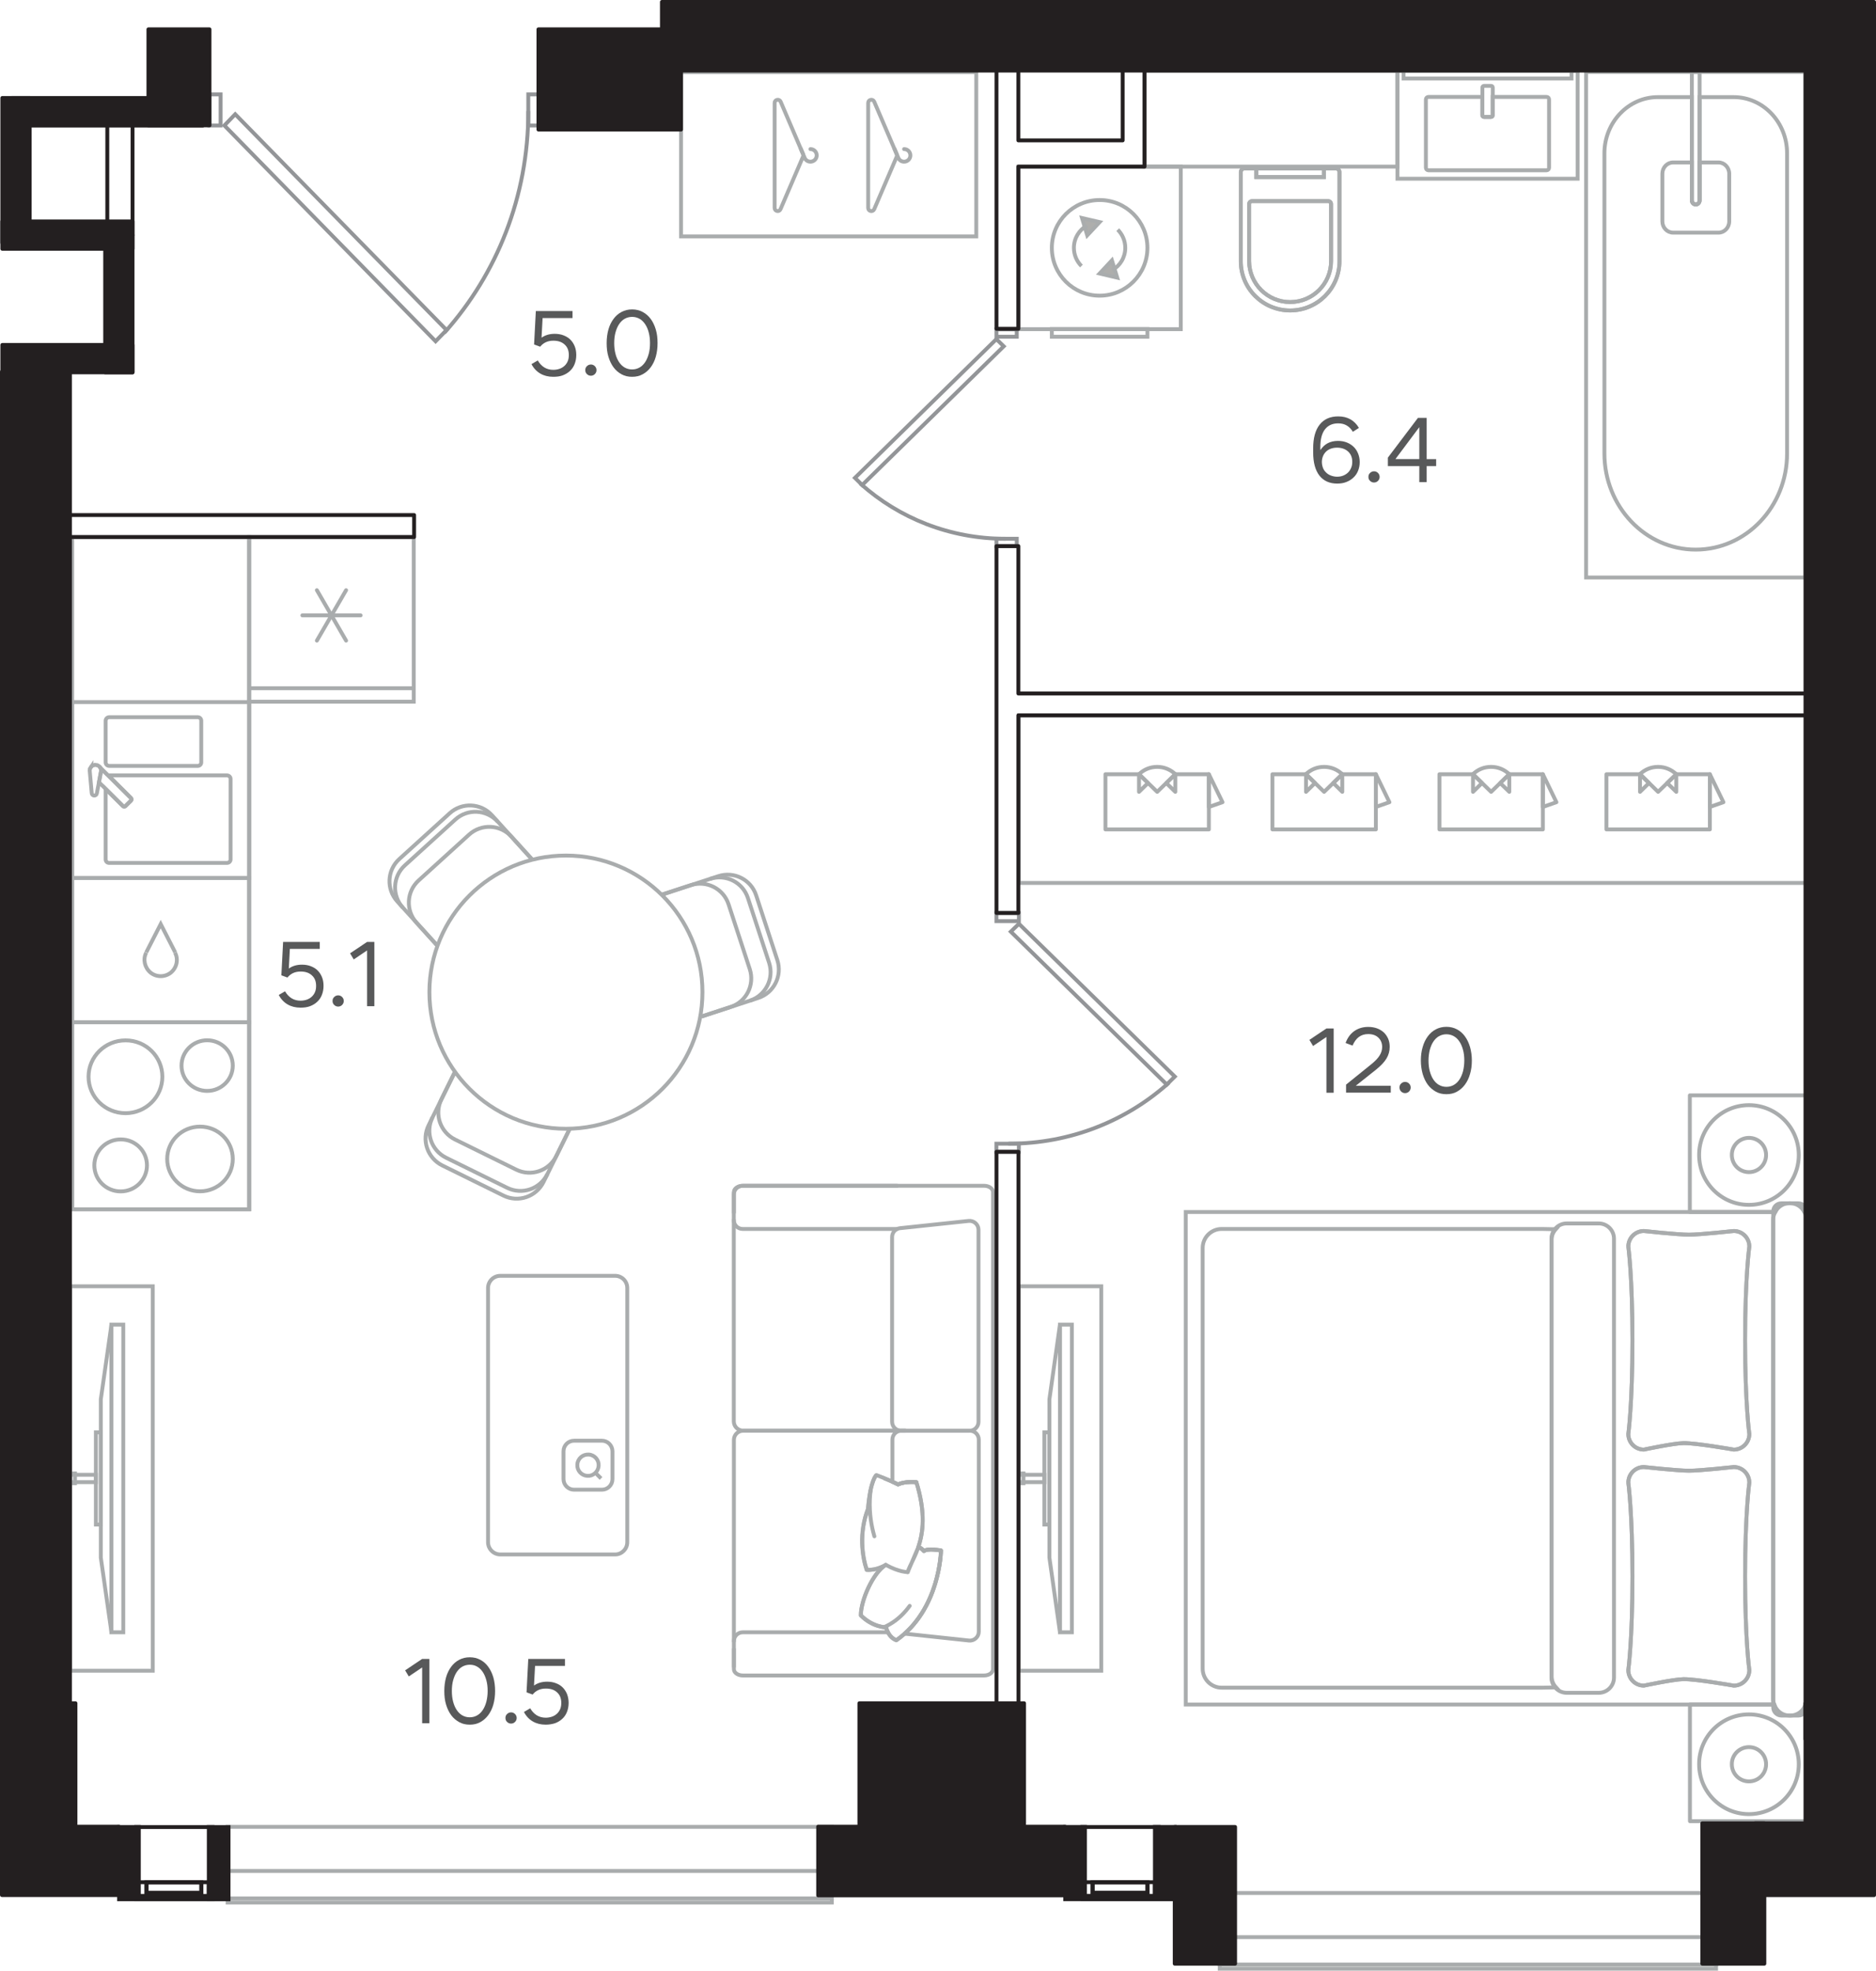 <?xml version="1.0" encoding="utf-8"?>
<!-- Generator: Adobe Illustrator 28.6.0, SVG Export Plug-In . SVG Version: 9.03 Build 54939)  -->
<svg version="1.1" xmlns="http://www.w3.org/2000/svg" xmlns:xlink="http://www.w3.org/1999/xlink" x="0px" y="0px"
	 viewBox="0 0 193.89 203.55" style="enable-background:new 0 0 193.89 203.55;" xml:space="preserve">
<g id="type-color" style="display:none;">
	<path style="display:inline;fill:#E8F0DA;" d="M153.15,10.95L153.15,10.95l0-0.25L153.15,10.95z M142.67,15.79v-8.5h-24.09v8.5
		h21.82H142.67z M166.73,71.63h19.87V7.29h-42.52v9.92h-36.85l-0.02,8.22h-0.55v-8.22h-1.42v54.42h30.48H166.73z"/>
	<path style="display:inline;fill:#E8F0DA;" d="M10.87,53.2h6.38V14.37h-3.54v24.09H7.33V53.2h0.71H10.87z M99.29,55.47h3.7V37.05
		H83.71v-1.13h19.27V7.29H70.39v5.67L24.9,13v29.72h-1.13V12.95L13.71,13v0.81h3.54v-0.84l1.42,0.1v0.73h3.26v0.57h-3.26V49.8h14.17
		v3.4h9.92v2.27h49.47H99.29z"/>
	<polygon style="display:inline;fill:#E8F0DA;" points="166.73,195.42 175.76,195.42 175.76,188.33 186.6,188.33 186.6,73.89 
		105.26,73.89 105.26,95.43 127.36,95.43 127.36,96.57 105.26,96.57 105.26,175.93 105.82,175.93 105.82,188.33 128,188.33 
		128,195.42 129.48,195.42 	"/>
	<polygon style="display:inline;fill:#E8F0DA;" points="13.63,188.33 88.82,188.33 88.82,175.93 102.99,175.93 102.99,55.47 
		66.7,55.47 66.7,124.91 7.33,124.91 7.33,175.93 8.04,175.93 8.04,188.33 	"/>
	<polygon style="display:inline;fill:#E8F0DA;" points="22.92,124.91 66.7,124.91 66.7,55.47 7.33,55.47 7.33,124.91 22.74,124.91 	
		"/>
	<rect x="3.08" y="12.97" style="display:inline;fill:#E8F0DA;" width="57.53" height="10.56"/>
	<rect x="12.13" y="22.93" style="display:inline;fill:#E8F0DA;" width="44.44" height="38.4"/>
	<rect x="5.98" y="37.94" style="display:inline;fill:#E8F0DA;" width="107.67" height="51.2"/>
	<rect x="67.71" y="6.02" style="display:inline;fill:#E8F0DA;" width="118.99" height="48.32"/>
	<rect x="57.64" y="49.54" style="display:inline;fill:#E8F0DA;" width="129.07" height="136.6"/>
</g>
<g id="bath">
	<g id="XMLID_00000023242331692379037540000004224300840541906317_">
		<g>
			<path style="fill:none;stroke:#A9ACAD;stroke-width:0.4;stroke-miterlimit:10;" d="M179.17,10.03h-3.51V20.7
				c0,0.23-0.18,0.42-0.4,0.42c-0.22,0-0.4-0.19-0.4-0.42V10.03h-3.51c-3.05,0-5.53,2.6-5.53,5.81v31c0,5.48,4.22,9.93,9.44,9.93
				c5.21,0,9.44-4.44,9.44-9.93v-31C184.7,12.63,182.23,10.03,179.17,10.03z"/>
			<path style="fill:none;stroke:#A9ACAD;stroke-width:0.4;stroke-miterlimit:10;" d="M174.86,20.7V7.43h0.8V20.7
				c0,0.23-0.18,0.42-0.4,0.42C175.04,21.12,174.86,20.93,174.86,20.7z"/>
			
				<rect x="163.93" y="7.43" style="fill:none;stroke:#A9ACAD;stroke-width:0.4;stroke-miterlimit:10;" width="22.67" height="52.22"/>
			<path style="fill:none;stroke:#A9ACAD;stroke-width:0.4;stroke-miterlimit:10;" d="M177.61,16.78h-1.95v3.92
				c0,0.23-0.18,0.42-0.4,0.42c-0.22,0-0.4-0.19-0.4-0.42v-3.92h-1.94c-0.61,0-1.11,0.52-1.11,1.16v4.93c0,0.64,0.5,1.16,1.11,1.16
				h4.69c0.61,0,1.11-0.52,1.11-1.16l0-4.93C178.72,17.3,178.22,16.78,177.61,16.78z"/>
		</g>
	</g>
	<g>
		<g>
			<g>
				
					<rect x="145.06" y="7.26" style="fill:none;stroke:#A9ACAD;stroke-width:0.4;stroke-miterlimit:10;" width="17.36" height="0.85"/>
				<path style="fill:none;stroke:#A9ACAD;stroke-width:0.4;stroke-miterlimit:10;" d="M159.84,10.01h-5.57v1.9
					c0,0.09-0.07,0.17-0.17,0.17h-0.73c-0.09,0-0.17-0.08-0.17-0.17v-1.9h-5.57c-0.14,0-0.26,0.12-0.26,0.26v7.06
					c0,0.14,0.12,0.26,0.26,0.26h12.21c0.14,0,0.26-0.11,0.26-0.26v-7.06C160.1,10.12,159.99,10.01,159.84,10.01z"/>
				<path style="fill:none;stroke:#A9ACAD;stroke-width:0.4;stroke-miterlimit:10;" d="M154.11,12.08h-0.73
					c-0.09,0-0.17-0.08-0.17-0.17V9.04c0-0.1,0.08-0.17,0.17-0.17h0.73c0.1,0,0.17,0.08,0.17,0.17v2.87
					C154.28,12,154.2,12.08,154.11,12.08z"/>
			</g>
		</g>
		<g>
			<g>
				
					<rect x="144.43" y="7.32" style="fill:none;stroke:#A9ACAD;stroke-width:0.4;stroke-miterlimit:10;" width="18.62" height="11.14"/>
			</g>
		</g>
	</g>
	<g>
		<g>
			<path style="fill:none;stroke:#A9ACAD;stroke-width:0.4;stroke-miterlimit:10;" d="M133.34,32.07L133.34,32.07
				c2.82,0,5.1-2.28,5.1-5.1l0-9.19c0-0.21-0.17-0.38-0.38-0.38l-9.44,0c-0.21,0-0.38,0.17-0.38,0.38v9.19
				C128.23,29.79,130.52,32.07,133.34,32.07"/>
			<path style="fill:none;stroke:#A9ACAD;stroke-width:0.4;stroke-miterlimit:10;" d="M133.34,31.2L133.34,31.2
				c2.34,0,4.23-1.89,4.23-4.23l0-5.89c0-0.18-0.14-0.31-0.32-0.31l-7.83,0c-0.18,0-0.32,0.14-0.32,0.31v5.89
				C129.11,29.31,131,31.2,133.34,31.2"/>
			
				<rect x="129.84" y="17.4" style="fill:none;stroke:#A9ACAD;stroke-width:0.4;stroke-miterlimit:10;" width="6.99" height="0.89"/>
			<path style="fill:none;stroke:#A9ACAD;stroke-width:0.4;stroke-miterlimit:10;" d="M133.34,32.07L133.34,32.07
				c2.82,0,5.1-2.28,5.1-5.1l0-9.19c0-0.21-0.17-0.38-0.38-0.38l-9.44,0c-0.21,0-0.38,0.17-0.38,0.38v9.19
				C128.23,29.79,130.52,32.07,133.34,32.07z"/>
			<path style="fill:none;stroke:#A9ACAD;stroke-width:0.4;stroke-miterlimit:10;" d="M133.34,31.2L133.34,31.2
				c2.34,0,4.23-1.89,4.23-4.23l0-5.89c0-0.18-0.14-0.31-0.32-0.31l-7.83,0c-0.18,0-0.32,0.14-0.32,0.31v5.89
				C129.11,29.31,131,31.2,133.34,31.2z"/>
			
				<rect x="129.84" y="17.4" style="fill:none;stroke:#A9ACAD;stroke-width:0.4;stroke-miterlimit:10;" width="6.99" height="0.89"/>
		</g>
	</g>
	<g>
		<g>
			
				<rect x="105.25" y="17.21" style="fill:none;stroke:#A9ACAD;stroke-width:0.4;stroke-miterlimit:10;" width="16.79" height="16.79"/>
			<g>
				<polygon style="fill:#AEAEAC;stroke:#A9ACAD;stroke-width:0.4;stroke-miterlimit:10;" points="115.47,28.68 113.65,28.25 
					114.92,26.89 				"/>
				<polygon style="fill:#AEAEAC;stroke:#A9ACAD;stroke-width:0.4;stroke-miterlimit:10;" points="111.83,22.52 113.65,22.94 
					112.37,24.31 				"/>
				<path style="fill:none;stroke:#A9ACAD;stroke-width:0.4;stroke-miterlimit:10;" d="M118.59,25.6c0-2.73-2.21-4.94-4.94-4.94
					c-2.72,0-4.94,2.21-4.94,4.94c0,2.73,2.21,4.94,4.94,4.94C116.37,30.54,118.59,28.33,118.59,25.6z"/>
				<path style="fill:none;stroke:#A9ACAD;stroke-width:0.4;stroke-miterlimit:10;" d="M114.95,27.91c0.81-0.46,1.35-1.32,1.35-2.31
					c0-0.73-0.3-1.4-0.78-1.88"/>
				<path style="fill:none;stroke:#A9ACAD;stroke-width:0.4;stroke-miterlimit:10;" d="M112.34,23.29
					c-0.81,0.46-1.35,1.32-1.35,2.31c0,0.73,0.3,1.4,0.78,1.88"/>
			</g>
			
				<rect x="108.71" y="33.99" style="fill:none;stroke:#A9ACAD;stroke-width:0.4;stroke-miterlimit:10;" width="9.88" height="0.79"/>
		</g>
	</g>
	<rect x="118.29" y="7.32" style="fill:none;stroke:#A9ACAD;stroke-width:0.4;stroke-miterlimit:10;" width="26.14" height="9.89"/>
	<g>
		<g>
			
				<rect x="7.46" y="105.59" style="fill:none;stroke:#A9ACAD;stroke-width:0.4;stroke-miterlimit:10;" width="18.3" height="19.32"/>
			<g>
				<path style="fill:none;stroke:#A9ACAD;stroke-width:0.4;stroke-miterlimit:10;" d="M15.19,120.37c0,1.48-1.22,2.69-2.72,2.69
					c-1.5,0-2.72-1.2-2.72-2.69c0-1.48,1.22-2.68,2.72-2.68C13.97,117.68,15.19,118.88,15.19,120.37z"/>
				<path style="fill:none;stroke:#A9ACAD;stroke-width:0.4;stroke-miterlimit:10;" d="M16.78,111.22c0,2.08-1.71,3.76-3.81,3.76
					c-2.11,0-3.82-1.69-3.82-3.76c0-2.08,1.71-3.76,3.82-3.76C15.08,107.45,16.78,109.14,16.78,111.22z"/>
				<path style="fill:none;stroke:#A9ACAD;stroke-width:0.4;stroke-miterlimit:10;" d="M24.06,110.07c0,1.44-1.19,2.61-2.65,2.61
					c-1.47,0-2.65-1.17-2.65-2.61c0-1.45,1.19-2.62,2.65-2.62C22.87,107.45,24.06,108.62,24.06,110.07z"/>
				<path style="fill:none;stroke:#A9ACAD;stroke-width:0.4;stroke-miterlimit:10;" d="M24.06,119.71c0,1.85-1.52,3.34-3.39,3.34
					c-1.87,0-3.39-1.5-3.39-3.34c0-1.85,1.52-3.34,3.39-3.34C22.54,116.36,24.06,117.86,24.06,119.71z"/>
			</g>
		</g>
	</g>
	<g>
		<g>
			
				<rect x="7.46" y="72.52" style="fill:none;stroke:#A9ACAD;stroke-width:0.4;stroke-miterlimit:10;" width="18.3" height="18.17"/>
			<path style="fill:none;stroke:#A9ACAD;stroke-width:0.4;stroke-miterlimit:10;" d="M20.8,78.75v-4.31c0-0.2-0.16-0.36-0.36-0.36
				h-9.15c-0.2,0-0.37,0.16-0.37,0.36v4.31c0,0.2,0.17,0.36,0.37,0.36h9.15C20.64,79.11,20.8,78.95,20.8,78.75z"/>
			<path style="fill:none;stroke:#A9ACAD;stroke-width:0.4;stroke-miterlimit:10;" d="M10.92,88.78v-7.29l1.78,1.77
				c0.07,0.07,0.19,0.07,0.26,0l0.58-0.57c0.07-0.07,0.07-0.18,0-0.26l-2.32-2.31c0.03-0.01,0.05-0.03,0.07-0.03h12.17
				c0.2,0,0.37,0.16,0.37,0.36v8.32c0,0.2-0.16,0.36-0.37,0.36H11.29C11.09,89.14,10.92,88.98,10.92,88.78z"/>
			<g>
				<path style="fill:none;stroke:#A9ACAD;stroke-width:0.4;stroke-miterlimit:10;" d="M9.27,79.62c0-0.01,0-0.02,0-0.03L9.27,79.62
					z"/>
				<path style="fill:none;stroke:#A9ACAD;stroke-width:0.4;stroke-miterlimit:10;" d="M9.76,79.03c0.04-0.01,0.07-0.02,0.11-0.02
					C9.83,79.01,9.8,79.02,9.76,79.03z"/>
				<path style="fill:none;stroke:#A9ACAD;stroke-width:0.4;stroke-miterlimit:10;" d="M9.32,79.36C9.3,79.4,9.3,79.44,9.29,79.48
					C9.3,79.44,9.3,79.4,9.32,79.36z"/>
				<path style="fill:none;stroke:#A9ACAD;stroke-width:0.4;stroke-miterlimit:10;" d="M9.4,79.24c0.02-0.02,0.02-0.04,0.04-0.06
					c0,0,0.01,0,0.01-0.01C9.43,79.2,9.42,79.22,9.4,79.24z"/>
				<path style="fill:none;stroke:#A9ACAD;stroke-width:0.4;stroke-miterlimit:10;" d="M10.25,79.17c0.01,0.01,0.02,0.01,0.02,0.02
					l0.01,0.01C10.27,79.18,10.26,79.18,10.25,79.17z"/>
				<path style="fill:none;stroke:#A9ACAD;stroke-width:0.4;stroke-miterlimit:10;" d="M12.71,83.26l-2.48-2.46l0.22-1.17
					c0.01-0.16-0.05-0.3-0.15-0.41l3.24,3.22c0.07,0.07,0.07,0.19,0,0.26l-0.58,0.57C12.89,83.33,12.78,83.33,12.71,83.26z"/>
				<path style="fill:none;stroke:#A9ACAD;stroke-width:0.4;stroke-miterlimit:10;" d="M9.64,79.05c-0.02,0.01-0.04,0.03-0.06,0.04
					C9.6,79.08,9.62,79.06,9.64,79.05z"/>
				<path style="fill:none;stroke:#A9ACAD;stroke-width:0.4;stroke-miterlimit:10;" d="M10.09,79.06c-0.03-0.01-0.06-0.01-0.09-0.02
					C10.03,79.05,10.06,79.05,10.09,79.06z"/>
			</g>
			<path style="fill:none;stroke:#A9ACAD;stroke-width:0.4;stroke-miterlimit:10;" d="M9.48,81.93c0.03,0.31,0.47,0.33,0.53,0.02
				l0.44-2.33c0.02-0.33-0.24-0.6-0.56-0.61c-0.32-0.02-0.6,0.23-0.62,0.56L9.48,81.93z"/>
		</g>
	</g>
	<g>
		<g>
			
				<rect x="25.75" y="55.47" style="fill:none;stroke:#A9ACAD;stroke-width:0.4;stroke-miterlimit:10;" width="17.01" height="17.01"/>
			<line style="fill:none;stroke:#A9ACAD;stroke-width:0.4;stroke-miterlimit:10;" x1="42.76" y1="71.09" x2="25.75" y2="71.09"/>
			
				<line style="fill:none;stroke:#A9ACAD;stroke-width:0.4;stroke-linecap:round;stroke-linejoin:round;stroke-miterlimit:10;" x1="37.27" y1="63.56" x2="31.25" y2="63.56"/>
			
				<line style="fill:none;stroke:#A9ACAD;stroke-width:0.4;stroke-linecap:round;stroke-linejoin:round;stroke-miterlimit:10;" x1="35.77" y1="60.96" x2="32.75" y2="66.17"/>
			
				<line style="fill:none;stroke:#A9ACAD;stroke-width:0.4;stroke-linecap:round;stroke-linejoin:round;stroke-miterlimit:10;" x1="35.77" y1="66.17" x2="32.75" y2="60.96"/>
		</g>
	</g>
	<polygon style="fill:none;stroke:#A9ACAD;stroke-width:0.4;stroke-miterlimit:10;" points="7.46,55.47 25.75,55.47 25.75,105.95 
		25.75,105.95 25.75,124.91 25.75,124.91 21.46,124.91 7.46,124.91 	"/>
	<g id="XMLID_00000034800918139646238170000010964068618785298573_">
		<g>
			
				<rect x="7.46" y="90.69" style="fill:none;stroke:#A9ACAD;stroke-width:0.4;stroke-miterlimit:10;" width="18.29" height="14.9"/>
			<g>
				<path style="fill:none;stroke:#A9ACAD;stroke-width:0.4;stroke-miterlimit:10;" d="M15.11,98.4c-0.36,0.7-0.16,1.55,0.45,2.06
					c0.61,0.49,1.48,0.49,2.1,0c0.61-0.51,0.8-1.36,0.43-2.06"/>
				<polyline style="fill:none;stroke:#A9ACAD;stroke-width:0.4;stroke-miterlimit:10;" points="15.11,98.38 16.61,95.45 
					18.11,98.38 				"/>
			</g>
		</g>
	</g>
</g>
<g id="kitchen">
</g>
<g id="furniture">
	<g>
		<g>
			<path style="fill:none;stroke:#A9ACAD;stroke-width:0.4;stroke-miterlimit:10;" d="M168.29,153.14c0,0,0.43,3.07,0.43,9.68
				c0,6.6-0.43,9.68-0.43,9.68c0,0.89,0.72,1.61,1.61,1.61c0,0,3.05-0.65,4.08-0.67c1.31-0.02,5.21,0.67,5.21,0.67
				c0.89,0,1.61-0.72,1.61-1.61c0,0-0.44-3.07-0.44-9.68c0-6.6,0.44-9.68,0.44-9.68c0-0.89-0.72-1.61-1.61-1.61
				c0,0-3.47,0.38-4.63,0.38c-1.17,0-4.66-0.38-4.66-0.38C169.01,151.53,168.29,152.25,168.29,153.14"/>
			<path style="fill:none;stroke:#A9ACAD;stroke-width:0.4;stroke-miterlimit:10;" d="M168.29,128.76c0,0,0.43,3.07,0.43,9.68
				c0,6.6-0.43,9.68-0.43,9.68c0,0.89,0.72,1.61,1.61,1.61c0,0,3.05-0.65,4.08-0.67c1.31-0.02,5.21,0.67,5.21,0.67
				c0.89,0,1.61-0.72,1.61-1.61c0,0-0.44-3.07-0.44-9.68c0-6.6,0.44-9.68,0.44-9.68c0-0.89-0.72-1.61-1.61-1.61
				c0,0-3.47,0.38-4.63,0.38c-1.17,0-4.66-0.38-4.66-0.38C169.01,127.15,168.29,127.87,168.29,128.76"/>
			<path style="fill:none;stroke:#A9ACAD;stroke-width:0.4;stroke-miterlimit:10;" d="M160.36,128.05v45.1
				c0,0.44,0.18,0.84,0.46,1.14l-1.43,0.03h-33.13c-1.08,0-1.96-0.88-1.96-1.96V128.9c0-1.08,0.88-1.96,1.96-1.96h33.13l1.4,0.03
				C160.53,127.26,160.36,127.63,160.36,128.05z"/>
			<path style="fill:none;stroke:#A9ACAD;stroke-width:0.4;stroke-miterlimit:10;" d="M161.92,126.37h3.32
				c0.86,0,1.57,0.7,1.57,1.57v45.34c0,0.86-0.7,1.57-1.57,1.57h-3.32c-0.86,0-1.57-0.7-1.57-1.57v-45.34
				C160.36,127.07,161.06,126.37,161.92,126.37z"/>
			<path style="fill:none;stroke:#A9ACAD;stroke-width:0.4;stroke-linecap:round;stroke-linejoin:round;stroke-miterlimit:10;" d="
				M186.71,125.19h-0.22c-0.28-0.53-0.82-0.91-1.47-0.91h-0.08c-0.64,0-1.19,0.37-1.47,0.91h-8.82v-12.05h12.05V125.19z"/>
			<path style="fill:none;stroke:#A9ACAD;stroke-width:0.4;stroke-linecap:round;stroke-linejoin:round;stroke-miterlimit:10;" d="
				M184.95,177.2h0.08c0.74,0,1.35-0.48,1.57-1.14h0.11v12.05h-12.05v-12.05h8.72C183.6,176.72,184.21,177.2,184.95,177.2z"/>
			<g>
				<path style="fill:none;stroke:#A9ACAD;stroke-width:0.4;stroke-miterlimit:10;" d="M186.71,175.52v0.54h-0.11
					C186.66,175.89,186.71,175.72,186.71,175.52z"/>
				<path style="fill:none;stroke:#A9ACAD;stroke-width:0.4;stroke-miterlimit:10;" d="M186.49,125.19h0.21v0.78
					C186.71,125.68,186.62,125.43,186.49,125.19z"/>
				<path style="fill:none;stroke:#A9ACAD;stroke-width:0.4;stroke-miterlimit:10;" d="M183.26,125.97v49.55
					c0,0.19,0.05,0.37,0.11,0.54h-60.82v-50.87l60.93,0C183.35,125.43,183.26,125.68,183.26,125.97z"/>
			</g>
			<path style="fill:none;stroke:#A9ACAD;stroke-width:0.4;stroke-miterlimit:10;" d="M184.11,124.29h1.76
				c0.46,0,0.84,0.38,0.84,0.84v51.23c0,0.46-0.38,0.84-0.84,0.84h-1.76c-0.46,0-0.84-0.38-0.84-0.84v-51.23
				C183.26,124.66,183.64,124.29,184.11,124.29z"/>
			<path style="fill:none;stroke:#A9ACAD;stroke-width:0.4;stroke-miterlimit:10;" d="M180.76,177.08c2.84,0,5.15,2.31,5.15,5.15
				c0,2.85-2.31,5.15-5.15,5.15c-2.85,0-5.15-2.31-5.15-5.15C175.6,179.38,177.91,177.08,180.76,177.08z"/>
			<path style="fill:none;stroke:#A9ACAD;stroke-width:0.4;stroke-miterlimit:10;" d="M180.76,180.46c0.98,0,1.77,0.79,1.77,1.77
				c0,0.98-0.79,1.77-1.77,1.77c-0.98,0-1.77-0.79-1.77-1.77C178.98,181.25,179.78,180.46,180.76,180.46z"/>
			<path style="fill:none;stroke:#A9ACAD;stroke-width:0.4;stroke-miterlimit:10;" d="M180.76,114.15c2.84,0,5.15,2.31,5.15,5.15
				c0,2.85-2.31,5.15-5.15,5.15c-2.85,0-5.15-2.31-5.15-5.15C175.6,116.46,177.91,114.15,180.76,114.15z"/>
			<path style="fill:none;stroke:#A9ACAD;stroke-width:0.4;stroke-miterlimit:10;" d="M180.76,117.53c0.98,0,1.77,0.79,1.77,1.77
				c0,0.98-0.79,1.77-1.77,1.77c-0.98,0-1.77-0.79-1.77-1.77C178.98,118.33,179.78,117.53,180.76,117.53z"/>
			<path style="fill:none;stroke:#A9ACAD;stroke-width:0.4;stroke-miterlimit:10;" d="M168.29,153.14c0,0,0.43,3.07,0.43,9.68
				c0,6.6-0.43,9.68-0.43,9.68c0,0.89,0.72,1.61,1.61,1.61c0,0,3.05-0.65,4.08-0.67c1.31-0.02,5.21,0.67,5.21,0.67
				c0.89,0,1.61-0.72,1.61-1.61c0,0-0.44-3.07-0.44-9.68c0-6.6,0.44-9.68,0.44-9.68c0-0.89-0.72-1.61-1.61-1.61
				c0,0-3.47,0.38-4.63,0.38c-1.17,0-4.66-0.38-4.66-0.38C169.01,151.53,168.29,152.25,168.29,153.14z"/>
			<path style="fill:none;stroke:#A9ACAD;stroke-width:0.4;stroke-miterlimit:10;" d="M168.29,128.76c0,0,0.43,3.07,0.43,9.68
				c0,6.6-0.43,9.68-0.43,9.68c0,0.89,0.72,1.61,1.61,1.61c0,0,3.05-0.65,4.08-0.67c1.31-0.02,5.21,0.67,5.21,0.67
				c0.89,0,1.61-0.72,1.61-1.61c0,0-0.44-3.07-0.44-9.68c0-6.6,0.44-9.68,0.44-9.68c0-0.89-0.72-1.61-1.61-1.61
				c0,0-3.47,0.38-4.63,0.38c-1.17,0-4.66-0.38-4.66-0.38C169.01,127.15,168.29,127.87,168.29,128.76z"/>
		</g>
	</g>
	<g>
		<g>
			<path style="fill:none;stroke:#A9ACAD;stroke-width:0.4;stroke-linecap:round;stroke-linejoin:round;stroke-miterlimit:10;" d="
				M75.85,125.24v-2.11c0-0.36,0.41-0.65,0.92-0.65h24.94c0.51,0,0.92,0.29,0.92,0.65l0,49.28c0,0.36-0.41,0.65-0.92,0.65H76.77
				c-0.51,0-0.92-0.29-0.92-0.65v-2.06"/>
			<path style="fill:none;stroke:#A9ACAD;stroke-width:0.4;stroke-linecap:round;stroke-linejoin:round;stroke-miterlimit:10;" d="
				M75.84,126.02v20.79c0,0.53,0.43,0.96,0.96,0.96h16.78"/>
			<path style="fill:none;stroke:#A9ACAD;stroke-width:0.4;stroke-linecap:round;stroke-linejoin:round;stroke-miterlimit:10;" d="
				M75.85,169.52v-20.79c0-0.53,0.43-0.95,0.96-0.95h16.78"/>
			<path style="fill:none;stroke:#A9ACAD;stroke-width:0.4;stroke-linecap:round;stroke-linejoin:round;stroke-miterlimit:10;" d="
				M92.72,126.94H76.76c-0.51,0-0.92-0.41-0.92-0.92v-2.62c0-0.51,0.41-0.92,0.92-0.92h15.96"/>
			<path style="fill:none;stroke:#A9ACAD;stroke-width:0.4;stroke-linecap:round;stroke-linejoin:round;stroke-miterlimit:10;" d="
				M92.2,146.85v-19.08c0-0.47,0.36-0.87,0.82-0.91l7.09-0.75c0.54-0.06,1.02,0.37,1.02,0.91v19.84c0,0.51-0.41,0.92-0.92,0.92
				h-7.09C92.61,147.77,92.2,147.36,92.2,146.85z"/>
			<path style="fill:none;stroke:#A9ACAD;stroke-width:0.4;stroke-linecap:round;stroke-linejoin:round;stroke-miterlimit:10;" d="
				M92.82,153.33c0.74-0.36,1.89-0.23,1.89-0.23c0.97,3.12,0.7,5.2,0.21,6.67c0,0,0.02,0.01,0.05,0.03
				c0.11,0.06,0.35,0.21,0.52,0.41c0.09-0.08,0.24-0.12,0.43-0.14c0.54-0.06,1.33,0.08,1.33,0.08s0,0.02,0,0.07
				c0,0.09-0.01,0.27-0.03,0.51c-0.1,1.11-0.49,3.61-1.94,5.9c-0.47,0.74-1.06,1.46-1.78,2.11l6.64,0.71
				c0.54,0.06,1.02-0.37,1.02-0.91v-19.84c0-0.51-0.41-0.92-0.92-0.92h-7.09c-0.51,0-0.92,0.41-0.92,0.92v4.35
				C92.42,153.13,92.62,153.23,92.82,153.33z"/>
			<g>
				<g>
					
						<path style="fill:none;stroke:#A9ACAD;stroke-width:0.4;stroke-linecap:round;stroke-linejoin:round;stroke-miterlimit:10;" d="
						M92.82,153.33c0.74-0.36,1.89-0.23,1.89-0.23c1.75,5.65-0.53,7.91-0.9,9.29l1.11-2.61c0,0,0.35,0.17,0.57,0.44
						c0.36-0.32,1.75-0.06,1.75-0.06s-0.07,6.09-4.61,9.27c-0.86-0.33-1.06-1.33-1.06-1.33s-1.38,0-2.61-1.24
						c0-1.56,1.27-4.41,2.57-5.21c0,0-0.89,0.58-1.96,0.51c-0.46-1.35-0.83-3.83,0.13-6.29c0.25-3,0.86-3.49,0.86-3.49
						S91.8,152.82,92.82,153.33z"/>
					
						<path style="fill:none;stroke:#A9ACAD;stroke-width:0.4;stroke-linecap:round;stroke-linejoin:round;stroke-miterlimit:10;" d="
						M93.82,162.38c0,0-0.87,0.03-2.28-0.75"/>
					
						<path style="fill:none;stroke:#A9ACAD;stroke-width:0.4;stroke-linecap:round;stroke-linejoin:round;stroke-miterlimit:10;" d="
						M94.71,153.09c0,0-1.16-0.12-1.89,0.23c-1.02-0.51-2.24-0.96-2.24-0.96s-0.61,0.49-0.86,3.49c-0.96,2.46-0.59,4.95-0.13,6.29
						c1.07,0.07,1.96-0.51,1.96-0.51c-1.3,0.79-2.58,3.65-2.57,5.21c1.23,1.24,2.61,1.24,2.61,1.24s0.2,1,1.06,1.33
						c4.54-3.17,4.61-9.27,4.61-9.27s-1.39-0.26-1.75,0.06c-0.22-0.27-0.57-0.44-0.57-0.44"/>
				</g>
				<path style="fill:none;stroke:#A9ACAD;stroke-width:0.4;stroke-linecap:round;stroke-linejoin:round;stroke-miterlimit:10;" d="
					M90.37,158.69c-0.3-1.03-0.53-2.32-0.47-3.79c0.01-0.31,0.04-0.61,0.07-0.9"/>
				<path style="fill:none;stroke:#A9ACAD;stroke-width:0.4;stroke-linecap:round;stroke-linejoin:round;stroke-miterlimit:10;" d="
					M94.02,165.87c-0.49,0.67-1.15,1.38-2.06,1.9c-0.19,0.11-0.38,0.21-0.57,0.29"/>
			</g>
			<path style="fill:none;stroke:#A9ACAD;stroke-width:0.4;stroke-linecap:round;stroke-linejoin:round;stroke-miterlimit:10;" d="
				M91.77,168.6h-15c-0.51,0-0.92,0.41-0.92,0.92v2.62"/>
		</g>
	</g>
	<g>
		<g>
			<path style="fill:none;stroke:#A9ACAD;stroke-width:0.4;stroke-miterlimit:10;" d="M41.64,93.76c-1.15-1.27-1.06-3.23,0.21-4.38
				l5.21-4.73c1.27-1.15,3.23-1.05,4.38,0.22"/>
			<path style="fill:none;stroke:#A9ACAD;stroke-width:0.4;stroke-miterlimit:10;" d="M55,88.78l-2.14-2.36
				c-1.15-1.27-3.11-1.36-4.38-0.21l-5.21,4.73c-1.27,1.15-1.36,3.11-0.21,4.38l2.14,2.36"/>
			<path style="fill:none;stroke:#A9ACAD;stroke-width:0.4;stroke-miterlimit:10;" d="M55,88.78l-4.15-4.57
				c-1.15-1.27-3.11-1.36-4.37-0.21l-5.21,4.73c-1.27,1.15-1.36,3.11-0.21,4.38l4.15,4.57"/>
		</g>
		<g>
			<path style="fill:none;stroke:#A9ACAD;stroke-width:0.4;stroke-miterlimit:10;" d="M56.57,121.28c-0.76,1.53-2.61,2.17-4.15,1.41
				l-6.32-3.11c-1.53-0.76-2.16-2.61-1.41-4.15"/>
			<path style="fill:none;stroke:#A9ACAD;stroke-width:0.4;stroke-miterlimit:10;" d="M47.03,110.69l-1.41,2.86
				c-0.76,1.54-0.12,3.39,1.41,4.15l6.32,3.11c1.53,0.76,3.39,0.13,4.15-1.41l1.41-2.86"/>
			<path style="fill:none;stroke:#A9ACAD;stroke-width:0.4;stroke-miterlimit:10;" d="M47.03,110.69l-2.73,5.54
				c-0.76,1.53-0.12,3.39,1.41,4.15l6.32,3.11c1.53,0.76,3.39,0.13,4.15-1.41l2.73-5.54"/>
		</g>
		<g>
			<path style="fill:none;stroke:#A9ACAD;stroke-width:0.4;stroke-miterlimit:10;" d="M73.39,90.78c1.63-0.53,3.38,0.35,3.91,1.98
				l2.19,6.69c0.53,1.63-0.36,3.37-1.98,3.91"/>
			<path style="fill:none;stroke:#A9ACAD;stroke-width:0.4;stroke-miterlimit:10;" d="M72.49,105l3.02-0.99
				c1.63-0.53,2.51-2.28,1.98-3.91l-2.19-6.69c-0.53-1.63-2.28-2.51-3.91-1.98l-3.02,0.99"/>
			<path style="fill:none;stroke:#A9ACAD;stroke-width:0.4;stroke-miterlimit:10;" d="M72.49,105l5.87-1.92
				c1.63-0.53,2.51-2.28,1.98-3.91l-2.19-6.69c-0.53-1.63-2.28-2.51-3.91-1.98l-5.87,1.92"/>
		</g>
		<circle style="fill:none;stroke:#A9ACAD;stroke-width:0.4;stroke-miterlimit:10;" cx="58.49" cy="102.48" r="14.11"/>
	</g>
	<g>
		<g>
			
				<rect x="105.3" y="73.89" style="fill:none;stroke:#A9ACAD;stroke-width:0.4;stroke-miterlimit:10;" width="81.36" height="17.31"/>
		</g>
		<g>
			<g>
				<g>
					
						<polyline style="fill:none;stroke:#A9ACAD;stroke-width:0.4;stroke-linecap:round;stroke-linejoin:round;stroke-miterlimit:10;" points="
						126.35,82.86 124.94,79.97 124.94,83.35 126.35,82.86 					"/>
					
						<polyline style="fill:none;stroke:#A9ACAD;stroke-width:0.4;stroke-linecap:round;stroke-linejoin:round;stroke-miterlimit:10;" points="
						121.47,79.97 120.54,80.88 121.47,81.79 121.47,79.97 					"/>
					
						<polyline style="fill:none;stroke:#A9ACAD;stroke-width:0.4;stroke-linecap:round;stroke-linejoin:round;stroke-miterlimit:10;" points="
						118.65,80.88 117.72,79.97 117.72,81.79 118.65,80.88 					"/>
					
						<polyline style="fill:none;stroke:#A9ACAD;stroke-width:0.4;stroke-linecap:round;stroke-linejoin:round;stroke-miterlimit:10;" points="
						114.25,79.97 114.25,85.67 124.94,85.67 124.94,79.97 121.47,79.97 119.6,81.79 117.72,79.97 114.25,79.97 					"/>
					
						<path style="fill:none;stroke:#A9ACAD;stroke-width:0.4;stroke-linecap:round;stroke-linejoin:round;stroke-miterlimit:10;" d="
						M121.48,79.97c-0.5-0.48-1.17-0.76-1.88-0.76s-1.38,0.27-1.88,0.76"/>
				</g>
			</g>
		</g>
		<g>
			<g>
				<g>
					
						<polyline style="fill:none;stroke:#A9ACAD;stroke-width:0.4;stroke-linecap:round;stroke-linejoin:round;stroke-miterlimit:10;" points="
						143.6,82.86 142.2,79.97 142.2,83.35 143.6,82.86 					"/>
					
						<polyline style="fill:none;stroke:#A9ACAD;stroke-width:0.4;stroke-linecap:round;stroke-linejoin:round;stroke-miterlimit:10;" points="
						138.73,79.97 137.8,80.88 138.73,81.79 138.73,79.97 					"/>
					
						<polyline style="fill:none;stroke:#A9ACAD;stroke-width:0.4;stroke-linecap:round;stroke-linejoin:round;stroke-miterlimit:10;" points="
						135.91,80.88 134.98,79.97 134.98,81.79 135.91,80.88 					"/>
					
						<polyline style="fill:none;stroke:#A9ACAD;stroke-width:0.4;stroke-linecap:round;stroke-linejoin:round;stroke-miterlimit:10;" points="
						131.51,79.97 131.51,85.67 142.2,85.67 142.2,79.97 138.73,79.97 136.85,81.79 134.98,79.97 131.51,79.97 					"/>
					
						<path style="fill:none;stroke:#A9ACAD;stroke-width:0.4;stroke-linecap:round;stroke-linejoin:round;stroke-miterlimit:10;" d="
						M138.73,79.97c-0.5-0.48-1.17-0.76-1.88-0.76s-1.38,0.27-1.88,0.76"/>
				</g>
			</g>
		</g>
		<g>
			<g>
				<g>
					
						<polyline style="fill:none;stroke:#A9ACAD;stroke-width:0.4;stroke-linecap:round;stroke-linejoin:round;stroke-miterlimit:10;" points="
						160.86,82.86 159.46,79.97 159.46,83.35 160.86,82.86 					"/>
					
						<polyline style="fill:none;stroke:#A9ACAD;stroke-width:0.4;stroke-linecap:round;stroke-linejoin:round;stroke-miterlimit:10;" points="
						155.99,79.97 155.05,80.88 155.99,81.79 155.99,79.97 					"/>
					
						<polyline style="fill:none;stroke:#A9ACAD;stroke-width:0.4;stroke-linecap:round;stroke-linejoin:round;stroke-miterlimit:10;" points="
						153.17,80.88 152.24,79.97 152.24,81.79 153.17,80.88 					"/>
					
						<polyline style="fill:none;stroke:#A9ACAD;stroke-width:0.4;stroke-linecap:round;stroke-linejoin:round;stroke-miterlimit:10;" points="
						148.77,79.97 148.77,85.67 159.46,85.67 159.46,79.97 155.99,79.97 154.11,81.79 152.24,79.97 148.77,79.97 					"/>
					
						<path style="fill:none;stroke:#A9ACAD;stroke-width:0.4;stroke-linecap:round;stroke-linejoin:round;stroke-miterlimit:10;" d="
						M155.99,79.97c-0.5-0.48-1.17-0.76-1.88-0.76s-1.38,0.27-1.88,0.76"/>
				</g>
			</g>
		</g>
		<g>
			<g>
				<g>
					
						<polyline style="fill:none;stroke:#A9ACAD;stroke-width:0.4;stroke-linecap:round;stroke-linejoin:round;stroke-miterlimit:10;" points="
						178.12,82.86 176.72,79.97 176.72,83.35 178.12,82.86 					"/>
					
						<polyline style="fill:none;stroke:#A9ACAD;stroke-width:0.4;stroke-linecap:round;stroke-linejoin:round;stroke-miterlimit:10;" points="
						173.25,79.97 172.31,80.88 173.25,81.79 173.25,79.97 					"/>
					
						<polyline style="fill:none;stroke:#A9ACAD;stroke-width:0.4;stroke-linecap:round;stroke-linejoin:round;stroke-miterlimit:10;" points="
						170.43,80.88 169.5,79.97 169.5,81.79 170.43,80.88 					"/>
					
						<polyline style="fill:none;stroke:#A9ACAD;stroke-width:0.4;stroke-linecap:round;stroke-linejoin:round;stroke-miterlimit:10;" points="
						166.03,79.97 166.03,85.67 176.72,85.67 176.72,79.97 173.25,79.97 171.37,81.79 169.5,79.97 166.03,79.97 					"/>
					
						<path style="fill:none;stroke:#A9ACAD;stroke-width:0.4;stroke-linecap:round;stroke-linejoin:round;stroke-miterlimit:10;" d="
						M173.25,79.97c-0.5-0.48-1.17-0.76-1.88-0.76c-0.7,0-1.38,0.27-1.88,0.76"/>
				</g>
			</g>
		</g>
	</g>
	<g>
		
			<rect x="70.39" y="7.45" style="fill:none;stroke:#A9ACAD;stroke-width:0.4;stroke-miterlimit:10;" width="30.51" height="16.97"/>
	</g>
	<g>
		<path style="fill:none;stroke:#A9ACAD;stroke-width:0.4;stroke-linecap:round;stroke-linejoin:round;stroke-miterlimit:10;" d="
			M80.06,21.48V10.63c0-0.35,0.48-0.45,0.62-0.13L83,15.92c0.03,0.08,0.03,0.17,0,0.25l-2.33,5.43
			C80.54,21.93,80.06,21.83,80.06,21.48z"/>
		<path style="fill:none;stroke:#A9ACAD;stroke-width:0.4;stroke-linecap:round;stroke-linejoin:round;stroke-miterlimit:10;" d="
			M82.76,15.36l0.41,0.96h0c0.1,0.23,0.33,0.38,0.59,0.38c0.36,0,0.65-0.29,0.65-0.65c0-0.36-0.29-0.65-0.65-0.65"/>
	</g>
	<g>
		<path style="fill:none;stroke:#A9ACAD;stroke-width:0.4;stroke-linecap:round;stroke-linejoin:round;stroke-miterlimit:10;" d="
			M89.73,21.48V10.63c0-0.35,0.48-0.45,0.62-0.13l2.33,5.43c0.03,0.08,0.03,0.17,0,0.25l-2.33,5.43
			C90.21,21.93,89.73,21.83,89.73,21.48z"/>
		<path style="fill:none;stroke:#A9ACAD;stroke-width:0.4;stroke-linecap:round;stroke-linejoin:round;stroke-miterlimit:10;" d="
			M92.44,15.36l0.41,0.96h0c0.1,0.23,0.33,0.38,0.59,0.38c0.36,0,0.65-0.29,0.65-0.65c0-0.36-0.29-0.65-0.65-0.65"/>
	</g>
	<g>
		<g>
			
				<rect x="7.26" y="132.86" style="fill:none;stroke:#A9ACAD;stroke-width:0.4;stroke-miterlimit:10;" width="8.53" height="39.71"/>
			
				<rect x="11.51" y="136.82" style="fill:none;stroke:#A9ACAD;stroke-width:0.4;stroke-miterlimit:10;" width="1.23" height="31.78"/>
			<polygon style="fill:none;stroke:#A9ACAD;stroke-width:0.4;stroke-miterlimit:10;" points="11.52,168.6 11.52,136.82 
				10.42,144.53 10.42,160.89 			"/>
			
				<rect x="7.26" y="152.33" style="fill:none;stroke:#A9ACAD;stroke-width:0.4;stroke-miterlimit:10;" width="2.65" height="0.76"/>
			
				<rect x="9.91" y="147.95" style="fill:none;stroke:#A9ACAD;stroke-width:0.4;stroke-miterlimit:10;" width="0.51" height="9.52"/>
			
				<rect x="7.26" y="152.19" style="fill:none;stroke:#A9ACAD;stroke-width:0.4;stroke-miterlimit:10;" width="0.49" height="1.01"/>
		</g>
	</g>
	<g>
		<g>
			
				<rect x="105.29" y="132.86" style="fill:none;stroke:#A9ACAD;stroke-width:0.4;stroke-miterlimit:10;" width="8.53" height="39.71"/>
			
				<rect x="109.55" y="136.82" style="fill:none;stroke:#A9ACAD;stroke-width:0.4;stroke-miterlimit:10;" width="1.23" height="31.78"/>
			<polygon style="fill:none;stroke:#A9ACAD;stroke-width:0.4;stroke-miterlimit:10;" points="109.55,168.6 109.55,136.82 
				108.46,144.53 108.46,160.89 			"/>
			
				<rect x="105.29" y="152.33" style="fill:none;stroke:#A9ACAD;stroke-width:0.4;stroke-miterlimit:10;" width="2.65" height="0.76"/>
			
				<rect x="107.94" y="147.95" style="fill:none;stroke:#A9ACAD;stroke-width:0.4;stroke-miterlimit:10;" width="0.51" height="9.52"/>
			
				<rect x="105.29" y="152.19" style="fill:none;stroke:#A9ACAD;stroke-width:0.4;stroke-miterlimit:10;" width="0.49" height="1.01"/>
		</g>
	</g>
	<g>
		<g>
			<path style="fill:none;stroke:#A9ACAD;stroke-width:0.4;stroke-miterlimit:10;" d="M63.57,131.78H51.71
				c-0.7,0-1.27,0.57-1.27,1.26l0,26.25c0,0.7,0.57,1.27,1.27,1.27l11.86,0c0.7,0,1.26-0.57,1.26-1.27l0-26.25
				C64.83,132.34,64.27,131.78,63.57,131.78z"/>
			<path style="fill:none;stroke:#A9ACAD;stroke-width:0.4;stroke-miterlimit:10;" d="M62.21,148.81l-2.88,0
				c-0.6,0-1.09,0.49-1.09,1.09l0,2.88c0,0.6,0.49,1.09,1.09,1.09h2.88c0.6,0,1.09-0.49,1.09-1.09l0-2.88
				C63.29,149.3,62.81,148.81,62.21,148.81z"/>
			<path style="fill:none;stroke:#A9ACAD;stroke-width:0.4;stroke-miterlimit:10;" d="M61.87,151.42c0.05-0.61-0.41-1.14-1.02-1.18
				c-0.61-0.04-1.14,0.41-1.18,1.02c-0.05,0.61,0.41,1.14,1.02,1.18C61.29,152.49,61.82,152.03,61.87,151.42z"/>
			<line style="fill:none;stroke:#A9ACAD;stroke-width:0.4;stroke-miterlimit:10;" x1="62.12" y1="152.71" x2="61.54" y2="152.13"/>
		</g>
	</g>
</g>
<g id="windows">
	<g>
		
			<rect x="53.33" y="163.45" transform="matrix(2.396090e-06 1 -1 2.396090e-06 249.421 139.923)" style="fill:none;stroke:#A9ACAD;stroke-width:0.4;stroke-miterlimit:10;" width="2.83" height="62.45"/>
		
			<rect x="50.84" y="161.38" transform="matrix(2.396091e-06 1 -1 2.396091e-06 247.353 137.855)" style="fill:none;stroke:#A9ACAD;stroke-width:0.4;stroke-miterlimit:10;" width="7.82" height="62.45"/>
	</g>
	<g>
		
			<rect x="150.29" y="175.85" transform="matrix(-2.165692e-06 1 -1 -2.165692e-06 353.21 49.796)" style="fill:none;stroke:#A9ACAD;stroke-width:0.4;stroke-miterlimit:10;" width="2.83" height="51.3"/>
		
			<rect x="147.8" y="173.78" transform="matrix(-2.165695e-06 1 -1 -2.165695e-06 351.142 47.727)" style="fill:none;stroke:#A9ACAD;stroke-width:0.4;stroke-miterlimit:10;" width="7.82" height="51.3"/>
	</g>
	<g>
		
			<rect x="18.86" y="191.43" transform="matrix(6.123234e-17 -1 1 6.123234e-17 -169.85 215.036)" style="fill:#231F20;stroke:#231F20;stroke-width:0.4;stroke-miterlimit:10;" width="7.46" height="2.04"/>
		
			<rect x="9.59" y="191.43" transform="matrix(6.123234e-17 -1 1 6.123234e-17 -179.121 205.764)" style="fill:#231F20;stroke:#231F20;stroke-width:0.4;stroke-miterlimit:10;" width="7.46" height="2.04"/>
		
			<rect x="14.29" y="188.5" transform="matrix(6.123234e-17 -1 1 6.123234e-17 -174.419 210.466)" style="fill:none;stroke:#231F20;stroke-width:0.4;stroke-miterlimit:10;" width="7.46" height="7.89"/>
		
			<rect x="17.2" y="191.45" transform="matrix(6.123234e-17 -1 1 6.123234e-17 -177.215 213.028)" style="fill:none;stroke:#231F20;stroke-width:0.4;stroke-miterlimit:10;" width="1.41" height="7.34"/>
		
			<rect x="17.27" y="192.29" transform="matrix(6.123234e-17 -1 1 6.123234e-17 -177.149 213.095)" style="fill:none;stroke:#231F20;stroke-width:0.4;stroke-miterlimit:10;" width="1.41" height="5.67"/>
		
			<rect x="17.43" y="192.12" transform="matrix(6.123234e-17 -1 1 6.123234e-17 -176.984 212.929)" style="fill:none;stroke:#231F20;stroke-width:0.4;stroke-miterlimit:10;" width="1.08" height="5.67"/>
	</g>
	<g>
		
			<rect x="116.65" y="191.43" transform="matrix(6.123234e-17 -1 1 6.123234e-17 -72.065 312.82)" style="fill:#231F20;stroke:#231F20;stroke-width:0.4;stroke-miterlimit:10;" width="7.46" height="2.04"/>
		
			<rect x="107.38" y="191.43" transform="matrix(6.123234e-17 -1 1 6.123234e-17 -81.336 303.549)" style="fill:#231F20;stroke:#231F20;stroke-width:0.4;stroke-miterlimit:10;" width="7.46" height="2.04"/>
		
			<rect x="112.08" y="188.5" transform="matrix(6.123234e-17 -1 1 6.123234e-17 -76.635 308.251)" style="fill:none;stroke:#231F20;stroke-width:0.4;stroke-miterlimit:10;" width="7.46" height="7.89"/>
		
			<rect x="114.99" y="191.45" transform="matrix(6.123234e-17 -1 1 6.123234e-17 -79.431 310.813)" style="fill:none;stroke:#231F20;stroke-width:0.4;stroke-miterlimit:10;" width="1.41" height="7.34"/>
		
			<rect x="115.05" y="192.29" transform="matrix(6.123234e-17 -1 1 6.123234e-17 -79.364 310.88)" style="fill:none;stroke:#231F20;stroke-width:0.4;stroke-miterlimit:10;" width="1.41" height="5.67"/>
		
			<rect x="115.22" y="192.12" transform="matrix(6.123234e-17 -1 1 6.123234e-17 -79.199 310.714)" style="fill:none;stroke:#231F20;stroke-width:0.4;stroke-miterlimit:10;" width="1.08" height="5.67"/>
	</g>
</g>
<g id="doors">
	<g>
		<g>
			<g>
				<g>
					<polygon style="fill:none;stroke:#939598;stroke-width:0.4;stroke-miterlimit:10;" points="24.31,11.8 23.19,12.96 
						45.02,35.25 46.15,34.09 					"/>
				</g>
			</g>
			<path style="fill:none;stroke:#939598;stroke-width:0.4;stroke-linecap:round;stroke-linejoin:round;stroke-miterlimit:10;" d="
				M54.6,11.55c0,8.76-3.26,16.74-8.61,22.75"/>
			<rect x="21.64" y="9.75" style="fill:none;stroke:#939598;stroke-width:0.4;stroke-miterlimit:10;" width="1.16" height="3.21"/>
			<rect x="54.6" y="9.75" style="fill:none;stroke:#939598;stroke-width:0.4;stroke-miterlimit:10;" width="1.16" height="3.21"/>
		</g>
	</g>
	<g>
		<g>
			<g>
				<g>
					<polygon style="fill:none;stroke:#939598;stroke-width:0.4;stroke-miterlimit:10;" points="103.74,35.77 102.98,35.03 
						88.36,49.36 89.11,50.1 					"/>
				</g>
			</g>
			<path style="fill:none;stroke:#939598;stroke-width:0.4;stroke-linecap:round;stroke-linejoin:round;stroke-miterlimit:10;" d="
				M103.91,55.65c-5.75,0-10.99-2.14-14.93-5.65"/>
			
				<rect x="103.66" y="33.35" transform="matrix(-1.836970e-16 1 -1 -1.836970e-16 138.436 -69.64)" style="fill:none;stroke:#939598;stroke-width:0.4;stroke-miterlimit:10;" width="0.76" height="2.1"/>
			
				<rect x="103.66" y="54.98" transform="matrix(-1.836970e-16 1 -1 -1.836970e-16 160.066 -48.011)" style="fill:none;stroke:#939598;stroke-width:0.4;stroke-miterlimit:10;" width="0.76" height="2.1"/>
		</g>
	</g>
	<g>
		<g>
			<g>
				<g>
					<polygon style="fill:none;stroke:#939598;stroke-width:0.4;stroke-miterlimit:10;" points="104.47,96.23 105.31,95.42 
						121.42,111.2 120.59,112.02 					"/>
				</g>
			</g>
			<path style="fill:none;stroke:#939598;stroke-width:0.4;stroke-linecap:round;stroke-linejoin:round;stroke-miterlimit:10;" d="
				M104.29,118.13c6.34,0,12.11-2.36,16.45-6.23"/>
			
				<rect x="103.73" y="93.56" transform="matrix(-1.836970e-16 1 -1 -1.836970e-16 198.865 -9.425)" style="fill:none;stroke:#939598;stroke-width:0.4;stroke-miterlimit:10;" width="0.84" height="2.32"/>
			
				<rect x="103.73" y="117.39" transform="matrix(-1.836970e-16 1 -1 -1.836970e-16 222.692 14.401)" style="fill:none;stroke:#939598;stroke-width:0.4;stroke-miterlimit:10;" width="0.84" height="2.32"/>
		</g>
	</g>
</g>
<g id="nowalls">
	<g>
		<g>
			
				<rect x="102.99" y="118.97" style="fill:none;stroke:#231F20;stroke-width:0.4;stroke-linecap:round;stroke-linejoin:round;stroke-miterlimit:10;" width="2.27" height="60.74"/>
			
				<polygon style="fill:none;stroke:#231F20;stroke-width:0.4;stroke-linecap:round;stroke-linejoin:round;stroke-miterlimit:10;" points="
				105.25,17.21 116.03,17.21 118.29,17.21 118.29,14.5 118.29,5.14 116.03,5.14 116.03,14.5 105.25,14.5 105.25,5.14 102.99,5.14 
				102.99,33.96 105.25,33.96 			"/>
			
				<polygon style="fill:none;stroke:#231F20;stroke-width:0.4;stroke-linecap:round;stroke-linejoin:round;stroke-miterlimit:10;" points="
				191.12,71.63 105.25,71.63 105.25,56.41 102.99,56.41 102.99,94.3 105.25,94.3 105.25,73.89 191.12,73.89 			"/>
			
				<rect x="5.98" y="53.2" style="fill:none;stroke:#231F20;stroke-width:0.4;stroke-linecap:round;stroke-linejoin:round;stroke-miterlimit:10;" width="36.82" height="2.27"/>
			
				<rect x="11.09" y="11.54" style="fill:none;stroke:#231F20;stroke-width:0.4;stroke-linecap:round;stroke-linejoin:round;stroke-miterlimit:10;" width="2.61" height="12.75"/>
		</g>
	</g>
</g>
<g id="walls">
	
		<rect x="0.2" y="175.93" style="fill:#231F20;stroke:#231F20;stroke-width:0.4;stroke-linecap:round;stroke-linejoin:round;stroke-miterlimit:10;" width="7.6" height="16.22"/>
	
		<rect x="0.2" y="188.68" style="fill:#231F20;stroke:#231F20;stroke-width:0.4;stroke-linecap:round;stroke-linejoin:round;stroke-miterlimit:10;" width="12.09" height="7.06"/>
	
		<rect x="88.82" y="175.93" style="fill:#231F20;stroke:#231F20;stroke-width:0.4;stroke-linecap:round;stroke-linejoin:round;stroke-miterlimit:10;" width="17.02" height="17.02"/>
	
		<rect x="84.56" y="188.68" style="fill:#231F20;stroke:#231F20;stroke-width:0.4;stroke-linecap:round;stroke-linejoin:round;stroke-miterlimit:10;" width="25.51" height="7.09"/>
	
		<rect x="0.2" y="38.39" style="fill:#231F20;stroke:#231F20;stroke-width:0.4;stroke-linecap:round;stroke-linejoin:round;stroke-miterlimit:10;" width="7.03" height="141.05"/>
	
		<rect x="0.24" y="10.12" style="fill:#231F20;stroke:#231F20;stroke-width:0.4;stroke-linecap:round;stroke-linejoin:round;stroke-miterlimit:10;" width="2.83" height="14.96"/>
	
		<rect x="0.24" y="22.87" style="fill:#231F20;stroke:#231F20;stroke-width:0.4;stroke-linecap:round;stroke-linejoin:round;stroke-miterlimit:10;" width="13.46" height="2.83"/>
	
		<rect x="0.24" y="35.63" style="fill:#231F20;stroke:#231F20;stroke-width:0.4;stroke-linecap:round;stroke-linejoin:round;stroke-miterlimit:10;" width="13.46" height="2.83"/>
	
		<rect x="10.87" y="24.29" style="fill:#231F20;stroke:#231F20;stroke-width:0.4;stroke-linecap:round;stroke-linejoin:round;stroke-miterlimit:10;" width="2.83" height="14.17"/>
	
		<rect x="1.23" y="10.12" style="fill:#231F20;stroke:#231F20;stroke-width:0.4;stroke-linecap:round;stroke-linejoin:round;stroke-miterlimit:10;" width="19.72" height="2.85"/>
	
		<rect x="15.34" y="3.03" style="fill:#231F20;stroke:#231F20;stroke-width:0.4;stroke-linecap:round;stroke-linejoin:round;stroke-miterlimit:10;" width="6.31" height="9.92"/>
	
		<rect x="55.65" y="3.03" style="fill:#231F20;stroke:#231F20;stroke-width:0.4;stroke-linecap:round;stroke-linejoin:round;stroke-miterlimit:10;" width="14.74" height="10.35"/>
	
		<rect x="181.39" y="188.33" style="fill:#231F20;stroke:#231F20;stroke-width:0.4;stroke-linecap:round;stroke-linejoin:round;stroke-miterlimit:10;" width="12.3" height="7.42"/>
	
		<rect x="186.6" y="175.93" style="fill:#231F20;stroke:#231F20;stroke-width:0.4;stroke-linecap:round;stroke-linejoin:round;stroke-miterlimit:10;" width="7.09" height="16.12"/>
	
		<rect x="186.6" y="0.2" style="fill:#231F20;stroke:#231F20;stroke-width:0.4;stroke-linecap:round;stroke-linejoin:round;stroke-miterlimit:10;" width="7.09" height="179.43"/>
	
		<rect x="68.41" y="0.2" style="fill:#231F20;stroke:#231F20;stroke-width:0.4;stroke-linecap:round;stroke-linejoin:round;stroke-miterlimit:10;" width="120.32" height="7.09"/>
	
		<rect x="175.94" y="188.33" style="fill:#231F20;stroke:#231F20;stroke-width:0.4;stroke-linecap:round;stroke-linejoin:round;stroke-miterlimit:10;" width="6.41" height="14.5"/>
	
		<rect x="121.41" y="188.71" style="fill:#231F20;stroke:#231F20;stroke-width:0.4;stroke-linecap:round;stroke-linejoin:round;stroke-miterlimit:10;" width="6.24" height="14.12"/>
</g>
<g id="S">
	<g>
		<path style="fill:#58595A;" d="M31.06,104.08c-0.51,0-0.95-0.11-1.33-0.33c-0.38-0.22-0.69-0.54-0.92-0.98l0.65-0.38
			c0.37,0.64,0.91,0.97,1.6,0.97c0.24,0,0.46-0.04,0.66-0.11c0.2-0.07,0.37-0.18,0.51-0.31s0.25-0.29,0.33-0.48s0.11-0.4,0.11-0.63
			c0-0.46-0.14-0.82-0.43-1.08c-0.29-0.27-0.67-0.4-1.17-0.4c-0.58,0-1.03,0.21-1.36,0.62l-0.63-0.23l0.18-3.45h3.79v0.72h-3.09
			l-0.11,2.03c0.38-0.27,0.83-0.4,1.36-0.4c0.33,0,0.64,0.05,0.92,0.16s0.51,0.25,0.7,0.44c0.19,0.19,0.34,0.42,0.45,0.69
			s0.16,0.57,0.16,0.9c0,0.34-0.06,0.65-0.17,0.93c-0.11,0.28-0.27,0.52-0.48,0.71c-0.21,0.2-0.46,0.35-0.75,0.46
			S31.42,104.08,31.06,104.08z"/>
		<path style="fill:#58595A;" d="M34.37,103.39c0-0.17,0.05-0.3,0.17-0.41c0.11-0.11,0.25-0.17,0.41-0.17s0.3,0.06,0.41,0.17
			c0.11,0.11,0.17,0.25,0.17,0.41c0,0.16-0.06,0.3-0.17,0.41c-0.11,0.11-0.25,0.17-0.41,0.17s-0.3-0.06-0.41-0.17
			C34.42,103.69,34.37,103.55,34.37,103.39z"/>
		<path style="fill:#58595A;" d="M37.94,103.93v-5.76l-1.38,0.93l-0.38-0.63l1.76-1.18h0.75v6.64H37.94z"/>
	</g>
	<g>
		<path style="fill:#58595A;" d="M57.18,38.92c-0.51,0-0.95-0.11-1.33-0.33c-0.38-0.22-0.69-0.54-0.92-0.98l0.65-0.38
			c0.37,0.64,0.91,0.97,1.6,0.97c0.24,0,0.46-0.04,0.66-0.11c0.2-0.07,0.37-0.18,0.51-0.31s0.25-0.29,0.33-0.48s0.11-0.4,0.11-0.63
			c0-0.46-0.14-0.82-0.43-1.08c-0.29-0.27-0.67-0.4-1.17-0.4c-0.58,0-1.03,0.21-1.36,0.62l-0.63-0.23l0.18-3.45h3.79v0.72h-3.09
			l-0.11,2.03c0.38-0.27,0.83-0.4,1.36-0.4c0.33,0,0.64,0.05,0.92,0.16s0.51,0.25,0.7,0.44c0.19,0.19,0.34,0.42,0.45,0.69
			s0.16,0.57,0.16,0.9c0,0.34-0.06,0.65-0.17,0.93c-0.11,0.28-0.27,0.52-0.48,0.71c-0.21,0.2-0.46,0.35-0.75,0.46
			S57.54,38.92,57.18,38.92z"/>
		<path style="fill:#58595A;" d="M60.49,38.23c0-0.17,0.05-0.3,0.17-0.41c0.11-0.11,0.25-0.17,0.41-0.17s0.3,0.06,0.41,0.17
			c0.11,0.11,0.17,0.25,0.17,0.41c0,0.16-0.06,0.3-0.17,0.41c-0.11,0.11-0.25,0.17-0.41,0.17s-0.3-0.06-0.41-0.17
			C60.54,38.53,60.49,38.39,60.49,38.23z"/>
		<path style="fill:#58595A;" d="M65.33,38.92c-0.4,0-0.77-0.08-1.09-0.26c-0.32-0.17-0.6-0.41-0.83-0.72s-0.4-0.67-0.53-1.1
			s-0.18-0.89-0.18-1.4c0-0.5,0.06-0.97,0.18-1.4s0.3-0.79,0.53-1.1s0.5-0.55,0.83-0.72c0.32-0.17,0.69-0.26,1.09-0.26
			c0.41,0,0.77,0.09,1.09,0.26c0.32,0.17,0.6,0.41,0.83,0.72s0.4,0.67,0.53,1.1s0.18,0.89,0.18,1.4c0,0.51-0.06,0.97-0.18,1.4
			s-0.3,0.79-0.53,1.1s-0.5,0.54-0.83,0.72S65.74,38.92,65.33,38.92z M65.33,32.73c-0.28,0-0.54,0.07-0.77,0.2s-0.42,0.32-0.58,0.56
			c-0.16,0.24-0.28,0.53-0.37,0.86c-0.09,0.33-0.13,0.7-0.13,1.09c0,0.4,0.04,0.76,0.13,1.1c0.08,0.33,0.21,0.62,0.37,0.86
			c0.16,0.24,0.35,0.43,0.58,0.56s0.48,0.2,0.77,0.2c0.29,0,0.54-0.07,0.77-0.2s0.42-0.32,0.58-0.56c0.16-0.24,0.28-0.53,0.37-0.86
			c0.09-0.33,0.13-0.7,0.13-1.1c0-0.4-0.04-0.76-0.13-1.09c-0.08-0.33-0.21-0.62-0.37-0.86s-0.35-0.43-0.58-0.56
			S65.62,32.73,65.33,32.73z"/>
	</g>
	<g>
		<path style="fill:#58595A;" d="M43.63,177.99v-5.76l-1.38,0.93l-0.38-0.63l1.76-1.18h0.75v6.64H43.63z"/>
		<path style="fill:#58595A;" d="M48.55,178.14c-0.4,0-0.77-0.08-1.09-0.26s-0.6-0.41-0.83-0.72s-0.4-0.67-0.53-1.1
			s-0.18-0.89-0.18-1.4c0-0.5,0.06-0.97,0.18-1.4s0.3-0.79,0.53-1.1s0.5-0.55,0.83-0.72c0.32-0.17,0.69-0.26,1.09-0.26
			c0.41,0,0.77,0.09,1.09,0.26c0.32,0.17,0.6,0.41,0.82,0.72c0.23,0.31,0.4,0.67,0.53,1.1c0.12,0.43,0.18,0.89,0.18,1.4
			c0,0.51-0.06,0.97-0.18,1.4c-0.12,0.43-0.3,0.79-0.53,1.1c-0.23,0.31-0.5,0.54-0.82,0.72S48.95,178.14,48.55,178.14z
			 M48.55,171.95c-0.28,0-0.54,0.07-0.77,0.2c-0.23,0.13-0.42,0.32-0.58,0.56s-0.28,0.53-0.37,0.86s-0.13,0.7-0.13,1.09
			c0,0.4,0.04,0.76,0.13,1.1s0.21,0.62,0.37,0.86c0.16,0.24,0.35,0.43,0.58,0.56c0.23,0.13,0.48,0.2,0.77,0.2
			c0.29,0,0.54-0.07,0.77-0.2c0.23-0.13,0.42-0.32,0.58-0.56c0.16-0.24,0.28-0.53,0.37-0.86c0.08-0.33,0.13-0.7,0.13-1.1
			c0-0.4-0.04-0.76-0.13-1.09c-0.09-0.33-0.21-0.62-0.37-0.86s-0.35-0.43-0.58-0.56C49.09,172.01,48.83,171.95,48.55,171.95z"/>
		<path style="fill:#58595A;" d="M52.24,177.45c0-0.17,0.05-0.3,0.17-0.41c0.11-0.11,0.25-0.17,0.41-0.17s0.3,0.06,0.41,0.17
			s0.17,0.25,0.17,0.41c0,0.16-0.06,0.3-0.17,0.41s-0.25,0.17-0.41,0.17s-0.3-0.06-0.41-0.17
			C52.29,177.75,52.24,177.61,52.24,177.45z"/>
		<path style="fill:#58595A;" d="M56.4,178.14c-0.51,0-0.95-0.11-1.33-0.33c-0.38-0.22-0.69-0.54-0.92-0.98l0.65-0.38
			c0.37,0.64,0.91,0.97,1.6,0.97c0.24,0,0.46-0.04,0.66-0.11c0.2-0.07,0.37-0.18,0.51-0.31s0.25-0.29,0.33-0.48
			c0.08-0.19,0.11-0.4,0.11-0.63c0-0.46-0.14-0.82-0.43-1.08c-0.28-0.27-0.67-0.4-1.17-0.4c-0.58,0-1.03,0.21-1.36,0.62l-0.63-0.23
			l0.18-3.45h3.79v0.72h-3.09l-0.11,2.03c0.38-0.27,0.83-0.4,1.36-0.4c0.33,0,0.64,0.05,0.91,0.16c0.28,0.1,0.51,0.25,0.7,0.44
			c0.19,0.19,0.34,0.42,0.45,0.69c0.1,0.27,0.16,0.57,0.16,0.9c0,0.34-0.06,0.65-0.17,0.93s-0.27,0.52-0.48,0.71
			c-0.21,0.2-0.46,0.35-0.75,0.46C57.09,178.08,56.76,178.14,56.4,178.14z"/>
	</g>
	<g>
		<path style="fill:#58595A;" d="M137.09,112.87v-5.76l-1.38,0.93l-0.38-0.63l1.76-1.18h0.75v6.64H137.09z"/>
		<path style="fill:#58595A;" d="M139.12,112.87v-0.84l2.59-2.09c0.4-0.32,0.69-0.62,0.87-0.91c0.18-0.28,0.27-0.58,0.27-0.88
			c0-0.4-0.13-0.72-0.39-0.97c-0.26-0.25-0.61-0.37-1.05-0.37c-0.38,0-0.7,0.1-0.97,0.3s-0.48,0.5-0.65,0.89l-0.72-0.27
			c0.2-0.54,0.5-0.95,0.9-1.23c0.4-0.28,0.88-0.43,1.44-0.43c0.33,0,0.64,0.05,0.91,0.15c0.27,0.1,0.5,0.24,0.7,0.42
			c0.19,0.18,0.34,0.4,0.45,0.65s0.16,0.53,0.16,0.84c0,0.43-0.11,0.83-0.33,1.2c-0.22,0.37-0.58,0.75-1.09,1.16l-2.09,1.66h3.62
			v0.71H139.12z"/>
		<path style="fill:#58595A;" d="M144.64,112.33c0-0.17,0.05-0.3,0.17-0.41c0.11-0.11,0.25-0.17,0.41-0.17s0.3,0.06,0.41,0.17
			c0.11,0.11,0.17,0.25,0.17,0.41c0,0.16-0.06,0.3-0.17,0.41c-0.11,0.11-0.25,0.17-0.41,0.17s-0.3-0.06-0.41-0.17
			C144.7,112.63,144.64,112.49,144.64,112.33z"/>
		<path style="fill:#58595A;" d="M149.49,113.02c-0.4,0-0.77-0.08-1.09-0.26s-0.6-0.41-0.83-0.72c-0.23-0.31-0.4-0.67-0.53-1.1
			c-0.12-0.43-0.19-0.89-0.19-1.4c0-0.5,0.06-0.97,0.19-1.4c0.12-0.43,0.3-0.79,0.53-1.1c0.23-0.31,0.5-0.55,0.83-0.72
			c0.32-0.17,0.69-0.26,1.09-0.26s0.77,0.09,1.09,0.26c0.32,0.17,0.6,0.41,0.82,0.72c0.23,0.31,0.4,0.67,0.53,1.1
			c0.12,0.43,0.19,0.89,0.19,1.4c0,0.51-0.06,0.97-0.19,1.4c-0.12,0.43-0.3,0.79-0.53,1.1c-0.23,0.31-0.5,0.54-0.82,0.72
			S149.89,113.02,149.49,113.02z M149.49,106.83c-0.28,0-0.54,0.07-0.77,0.2c-0.23,0.13-0.42,0.32-0.58,0.56s-0.28,0.53-0.37,0.86
			c-0.08,0.33-0.13,0.7-0.13,1.09c0,0.4,0.04,0.76,0.13,1.1c0.09,0.33,0.21,0.62,0.37,0.86c0.16,0.24,0.35,0.43,0.58,0.56
			c0.23,0.13,0.48,0.2,0.77,0.2s0.54-0.07,0.77-0.2c0.23-0.13,0.42-0.32,0.58-0.56c0.16-0.24,0.28-0.53,0.37-0.86
			c0.08-0.33,0.13-0.7,0.13-1.1c0-0.4-0.04-0.76-0.13-1.09c-0.09-0.33-0.21-0.62-0.37-0.86s-0.35-0.43-0.58-0.56
			C150.03,106.9,149.77,106.83,149.49,106.83z"/>
	</g>
	<g>
		<path style="fill:#58595A;" d="M138.2,49.95c-0.78,0-1.39-0.27-1.83-0.82c-0.43-0.55-0.65-1.35-0.65-2.4v-0.42
			c0-1.06,0.22-1.88,0.67-2.45c0.45-0.57,1.09-0.85,1.92-0.85c0.96,0,1.67,0.4,2.14,1.19l-0.63,0.4c-0.17-0.29-0.38-0.51-0.63-0.65
			c-0.25-0.15-0.54-0.22-0.89-0.22c-0.59,0-1.05,0.21-1.37,0.63c-0.32,0.42-0.47,1.03-0.47,1.83c0,0.05,0,0.1,0,0.15
			s0,0.1,0.01,0.15c0.4-0.63,1.01-0.95,1.81-0.95c0.33,0,0.63,0.05,0.91,0.16c0.28,0.11,0.51,0.26,0.71,0.45
			c0.2,0.19,0.35,0.42,0.46,0.69c0.11,0.27,0.17,0.56,0.17,0.89c0,0.33-0.06,0.63-0.17,0.9c-0.11,0.27-0.27,0.51-0.48,0.7
			c-0.21,0.2-0.45,0.35-0.74,0.46C138.87,49.9,138.55,49.95,138.2,49.95z M138.2,49.24c0.23,0,0.45-0.04,0.64-0.12
			s0.36-0.19,0.49-0.32c0.14-0.14,0.24-0.3,0.32-0.49c0.08-0.19,0.11-0.39,0.11-0.62c0-0.45-0.15-0.8-0.44-1.06
			c-0.29-0.26-0.67-0.39-1.13-0.39c-0.25,0-0.47,0.04-0.66,0.11c-0.19,0.07-0.36,0.18-0.49,0.31s-0.24,0.29-0.31,0.47
			c-0.07,0.18-0.11,0.37-0.11,0.58c0,0.22,0.04,0.42,0.11,0.61s0.18,0.35,0.32,0.48c0.14,0.14,0.3,0.24,0.5,0.32
			C137.77,49.2,137.98,49.24,138.2,49.24z"/>
		<path style="fill:#58595A;" d="M141.43,49.26c0-0.17,0.05-0.3,0.17-0.41c0.11-0.11,0.25-0.17,0.41-0.17s0.3,0.06,0.41,0.17
			c0.11,0.11,0.17,0.25,0.17,0.41c0,0.16-0.06,0.3-0.17,0.41c-0.11,0.11-0.25,0.17-0.41,0.17s-0.3-0.06-0.41-0.17
			C141.48,49.56,141.43,49.43,141.43,49.26z"/>
		<path style="fill:#58595A;" d="M146.69,49.8v-1.66h-3.25v-0.87l3.11-4.11h0.9v4.26h0.98v0.72h-0.98v1.66H146.69z M144.22,47.42
			h2.47v-3.3L144.22,47.42z"/>
	</g>
</g>
</svg>
